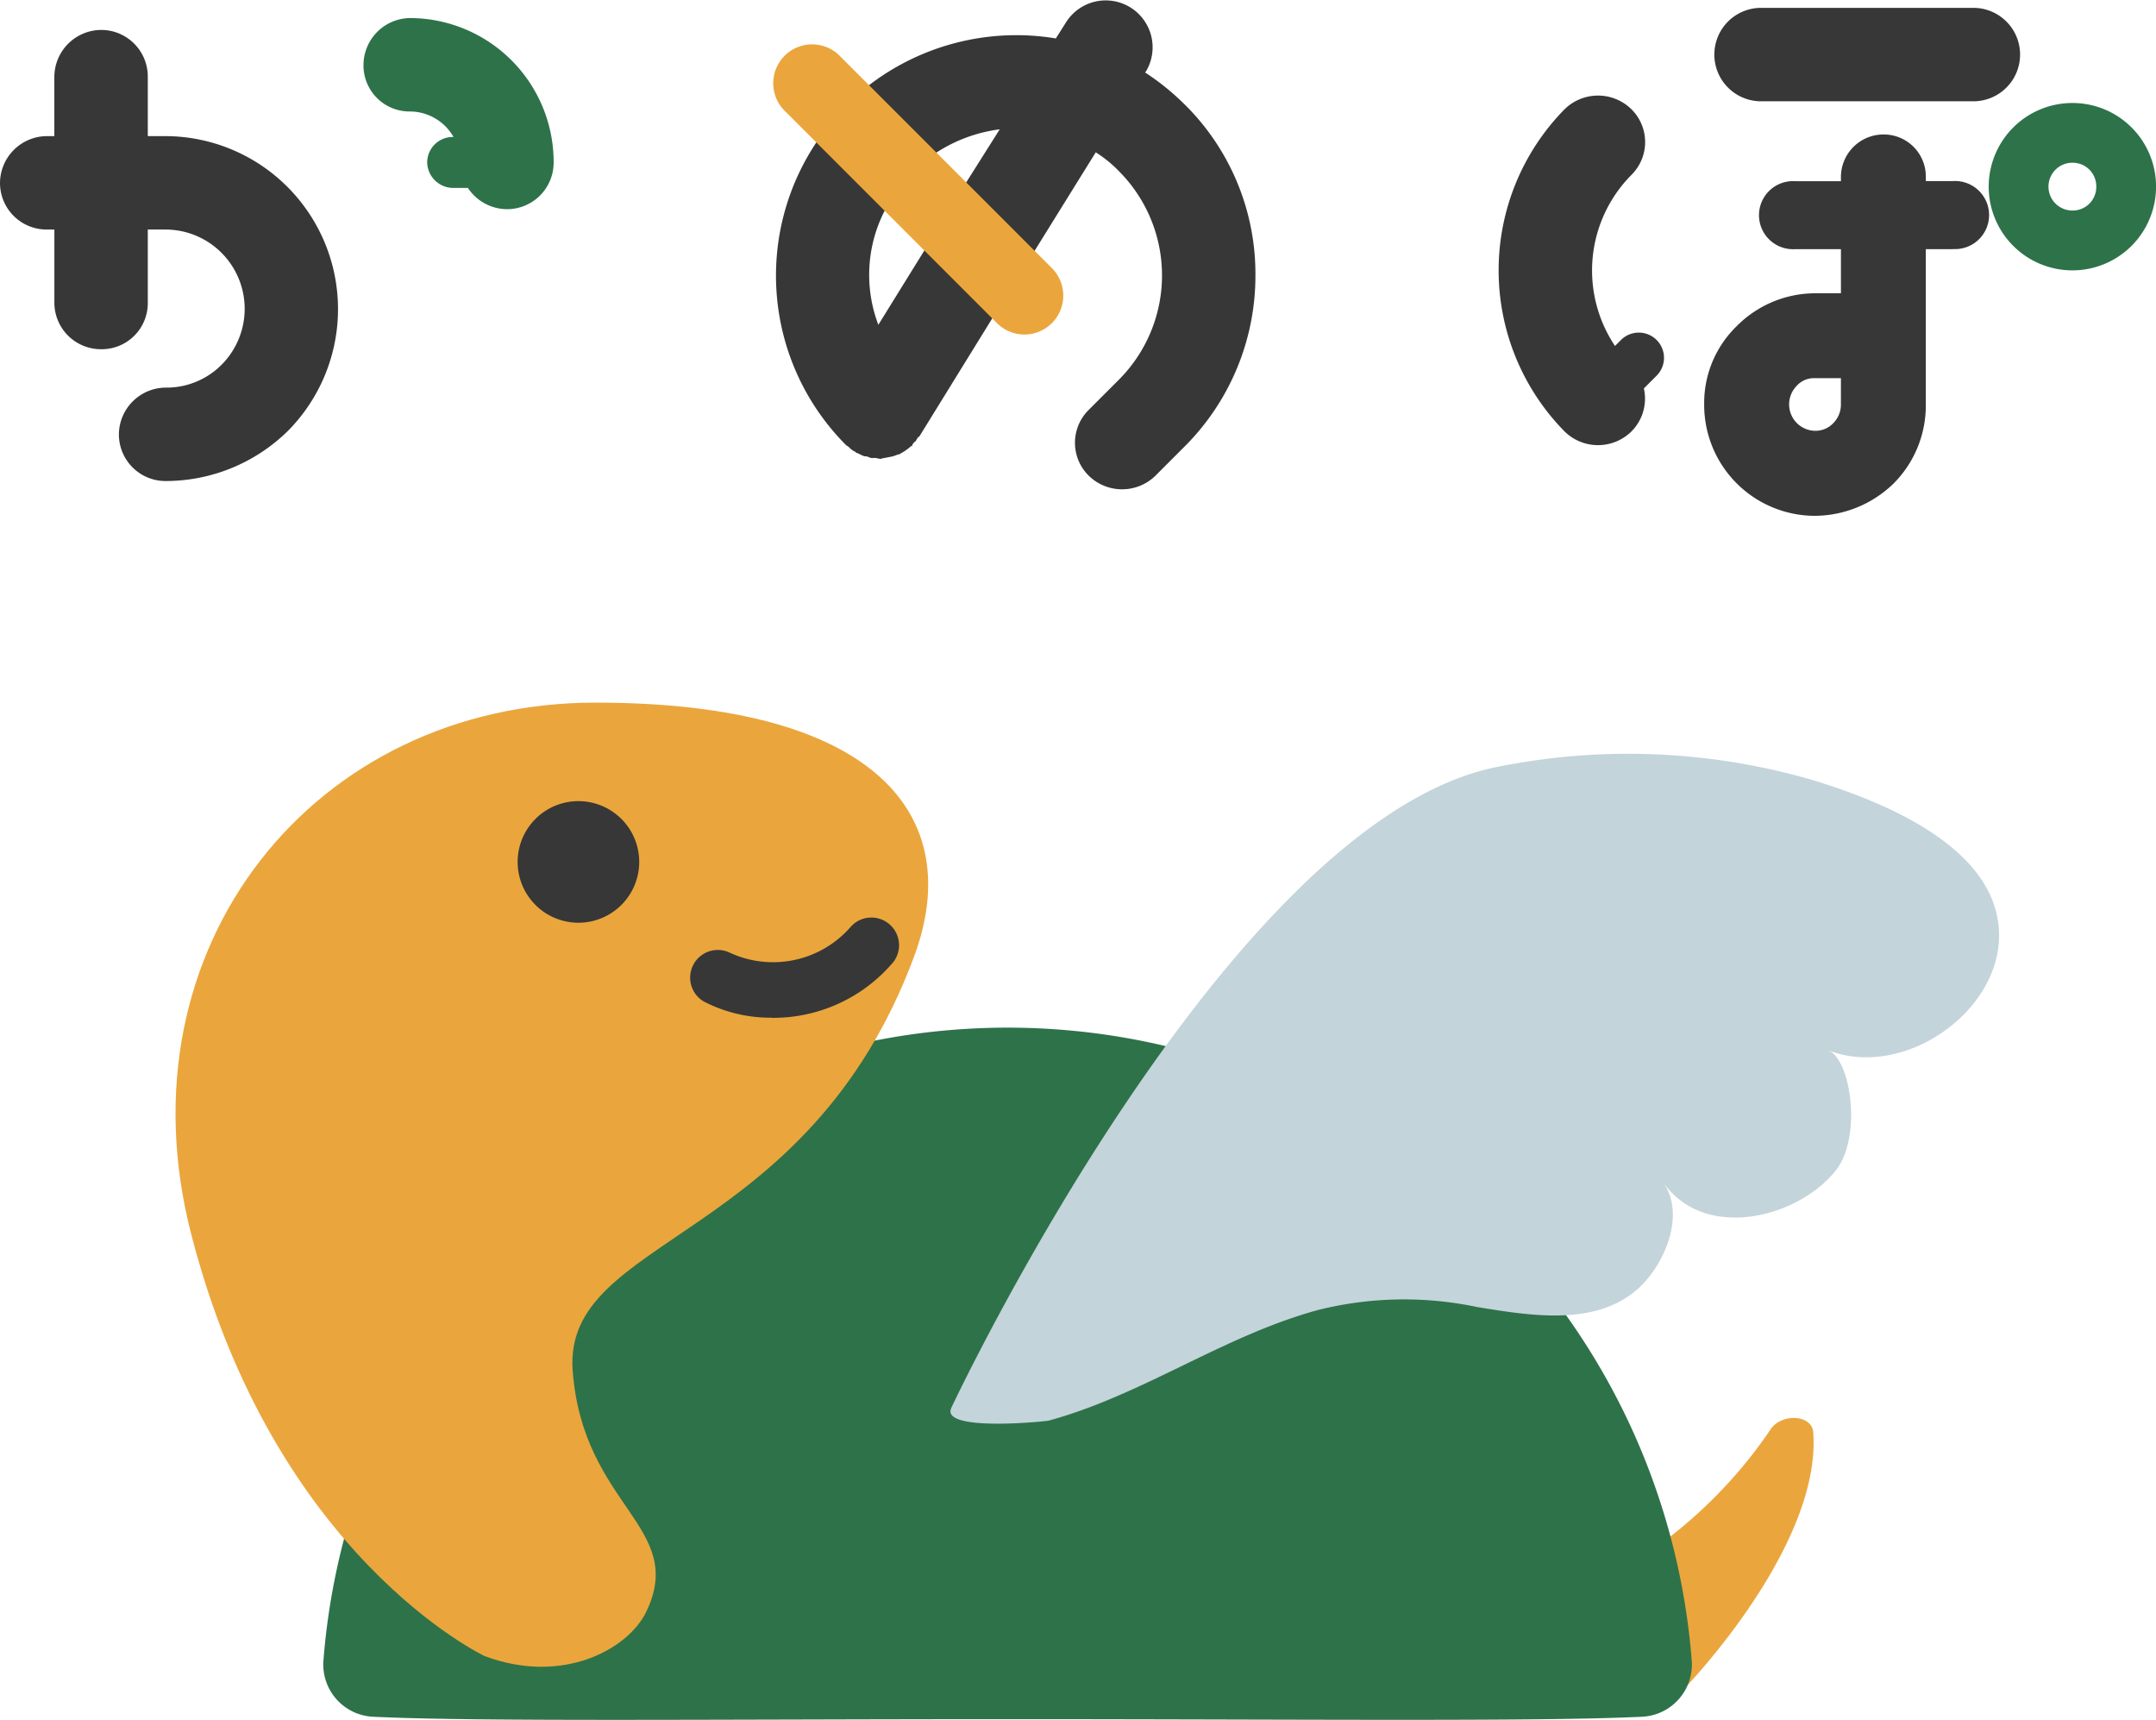 <svg xmlns="http://www.w3.org/2000/svg" xmlns:xlink="http://www.w3.org/1999/xlink" width="88.67" height="70.724" viewBox="0 0 88.67 70.724">
  <defs>
    <clipPath id="clip-path">
      <rect id="長方形_1219" data-name="長方形 1219" width="88.67" height="21.211" transform="translate(0 0)" fill="none"/>
    </clipPath>
    <clipPath id="clip-path-2">
      <rect id="長方形_1222" data-name="長方形 1222" width="74.996" height="41.834" fill="none"/>
    </clipPath>
  </defs>
  <g id="グループ_2212" data-name="グループ 2212" transform="translate(-69 -34.268)">
    <g id="グループ_2179" data-name="グループ 2179" transform="translate(69 34.268)">
      <g id="グループ_2152" data-name="グループ 2152" transform="translate(0 0)" clip-path="url(#clip-path)">
        <path id="パス_2678" data-name="パス 2678" d="M0,10.38A1.939,1.939,0,0,1,1.921,8.459h.314V6.014A1.938,1.938,0,0,1,4.157,4.093,1.916,1.916,0,0,1,6.078,6.014V8.459h.733a7.114,7.114,0,0,1,5.03,12.121,7.172,7.172,0,0,1-5.03,2.061A1.916,1.916,0,0,1,4.89,20.72,1.938,1.938,0,0,1,6.811,18.8a3.191,3.191,0,0,0,2.306-.944A3.26,3.26,0,0,0,6.811,12.3H6.078v3a1.894,1.894,0,0,1-1.921,1.921,1.915,1.915,0,0,1-1.921-1.921v-3H1.921A1.916,1.916,0,0,1,0,10.38" transform="translate(0 -2.862)" fill="#373737"/>
        <path id="パス_2679" data-name="パス 2679" d="M51.641,2.467a5.926,5.926,0,0,1,5.9,5.938,1.916,1.916,0,0,1-1.921,1.921,1.94,1.94,0,0,1-1.606-.874h-.629A1.074,1.074,0,0,1,52.34,8.405a1.051,1.051,0,0,1,1.048-1.048h.035a2.072,2.072,0,0,0-1.782-1.048A1.894,1.894,0,0,1,49.72,4.388a1.939,1.939,0,0,1,1.921-1.921" transform="translate(-34.771 -1.725)" fill="#2e724a"/>
        <path id="パス_2680" data-name="パス 2680" d="M122.988,4.34a9.794,9.794,0,0,1,2.864,6.985,9.916,9.916,0,0,1-2.864,6.986l-1.257,1.258a1.962,1.962,0,0,1-2.725,0,1.9,1.9,0,0,1,0-2.725l1.257-1.258a6.071,6.071,0,0,0,0-8.523,5.185,5.185,0,0,0-.978-.8l-3.144,5.064c-.035.07-.1.14-.175.245l-3.947,6.392h-.035c-.035.069-.07.1-.1.174-.07.035-.105.1-.14.14v.035c-.035.035-.07.035-.1.07-.07.069-.14.1-.175.14-.07.035-.1.07-.175.1a.265.265,0,0,1-.175.07c-.035.035-.1.035-.174.07a605.006,605.006,0,0,0-.35.069c-.069,0-.1.035-.174.035a1.5,1.5,0,0,1-.175-.035h-.21c-.07-.035-.1-.035-.175-.069a.311.311,0,0,1-.175-.035l-.21-.1c-.035,0-.069-.035-.1-.069h-.035c-.035-.035-.1-.07-.14-.106a.616.616,0,0,0-.174-.14A9.867,9.867,0,0,1,107.9,5.7L106.85,4.654a1.393,1.393,0,0,1,0-1.991,1.415,1.415,0,0,1,1.957,0l.978.978a9.954,9.954,0,0,1,7.859-2.061l.419-.663a1.929,1.929,0,0,1,3.283,2.026l-.035.035a10.185,10.185,0,0,1,1.676,1.363M110.692,8.5a5.776,5.776,0,0,0-.348,4.855l1.99-3.213Zm1.852-2.1,1.292,1.293,1.5-2.376A6.243,6.243,0,0,0,112.545,6.4" transform="translate(-74.22 0)" fill="#373737"/>
        <path id="パス_2681" data-name="パス 2681" d="M207.711,26.892a9.445,9.445,0,0,1,0-13.273,1.962,1.962,0,0,1,2.725,0,1.9,1.9,0,0,1,0,2.724,5.578,5.578,0,0,0-.664,7.021l.245-.245a1.037,1.037,0,1,1,1.467,1.467l-.524.524a1.912,1.912,0,0,1-.524,1.782,1.962,1.962,0,0,1-2.725,0" transform="translate(-143.352 -9.139)" fill="#373737"/>
        <path id="パス_2682" data-name="パス 2682" d="M245.146,4.915h-8.732a1.921,1.921,0,1,1,0-3.842h8.732a1.921,1.921,0,1,1,0,3.842" transform="translate(-163.987 -0.75)" fill="#373737"/>
        <path id="パス_2683" data-name="パス 2683" d="M243.333,23.1h-1.118V29.49a4.543,4.543,0,0,1-1.327,3.248,4.692,4.692,0,0,1-3.249,1.327A4.562,4.562,0,0,1,233.1,29.49a4.4,4.4,0,0,1,1.327-3.214,4.553,4.553,0,0,1,3.214-1.362h1.083V23.1h-1.886a1.4,1.4,0,1,1,0-2.795h1.886v-.175a1.751,1.751,0,0,1,1.746-1.746,1.73,1.73,0,0,1,1.746,1.746V20.3h1.118a1.4,1.4,0,1,1,0,2.795m-4.61,5.309H237.64a.95.95,0,0,0-.733.314,1.087,1.087,0,0,0,.768,1.851,1.008,1.008,0,0,0,.734-.314,1.082,1.082,0,0,0,.314-.768Z" transform="translate(-163.012 -12.855)" fill="#373737"/>
        <path id="パス_2684" data-name="パス 2684" d="M278.9,17.526a3.441,3.441,0,1,1-3.441-3.44,3.435,3.435,0,0,1,3.441,3.44m-2.458,0a.971.971,0,0,0-.983-.984.983.983,0,1,0,0,1.966.97.97,0,0,0,.983-.983" transform="translate(-190.228 -9.851)" fill="#2e724a"/>
        <path id="パス_2685" data-name="パス 2685" d="M116.218,18.118a1.593,1.593,0,0,1-1.13-.468l-8.682-8.682a1.6,1.6,0,1,1,2.26-2.261l8.682,8.682a1.6,1.6,0,0,1-1.13,2.729" transform="translate(-74.085 -4.363)" fill="#eaa63c"/>
      </g>
    </g>
    <g id="グループ_2180" data-name="グループ 2180" transform="translate(76.219 63.158)">
      <g id="グループ_2154" data-name="グループ 2154" transform="translate(0 0)" clip-path="url(#clip-path-2)">
        <path id="パス_2686" data-name="パス 2686" d="M94.1,57.41c1.566-1.554,6.059-6.79,5.744-11-.056-.745-1.37-.793-1.789-.064A19.321,19.321,0,0,1,91.381,52.4c-.5.18-.777.625-.616.992L92.5,57.34c.225.512,1.117.55,1.6.07" transform="translate(-32.49 -16.41)" fill="#eaa63c"/>
        <path id="パス_2687" data-name="パス 2687" d="M9.472,46.858a2.149,2.149,0,0,0,2.041,2.3c4.231.21,14.487.1,26.262.1s21.7.106,25.932-.1a2.149,2.149,0,0,0,2.041-2.3,28.223,28.223,0,0,0-56.276,0" transform="translate(-3.39 -7.459)" fill="#2e724a"/>
        <path id="パス_2688" data-name="パス 2688" d="M12.722,39.209S4.056,35.151.637,21.827C-2.385,10.055,5.7,0,17.271,0s15.253,4.666,13.1,10.452C25.964,22.289,15.916,21.9,16.334,27.474s4.7,6.414,3.03,9.9c-.741,1.549-3.435,3.03-6.642,1.834" transform="translate(0 0)" fill="#eaa63c"/>
        <path id="パス_2689" data-name="パス 2689" d="M21.921,8.81a2.5,2.5,0,1,0,2.5-2.5,2.5,2.5,0,0,0-2.5,2.5" transform="translate(-7.851 -2.259)" fill="#373737"/>
        <path id="パス_2690" data-name="パス 2690" d="M49.686,30.178S61.068,5.923,72.218,3.805a27.179,27.179,0,0,1,12.846.543c2.921.886,7.7,2.779,7.714,6.394.009,3.2-3.961,5.935-7.033,4.727.954.377,1.4,3.591.316,4.948-1.555,1.957-5.4,2.925-7.1.478.971,1.394,0,3.446-1.007,4.36-1.747,1.589-4.443,1.132-6.634.776a14.6,14.6,0,0,0-6.532.116c-3.9,1.057-7.249,3.51-11.1,4.554-.123.033-4.469.472-4-.522" transform="translate(-17.782 -1.177)" fill="#c3d4da"/>
        <path id="パス_2691" data-name="パス 2691" d="M36.3,17.874a5.951,5.951,0,0,1-2.795-.67A1.138,1.138,0,0,1,34.579,15.2a4.233,4.233,0,0,0,4.951-1.036,1.138,1.138,0,0,1,1.778,1.42,6.462,6.462,0,0,1-5,2.295" transform="translate(-11.785 -4.918)" fill="#373737"/>
      </g>
    </g>
  </g>
</svg>
